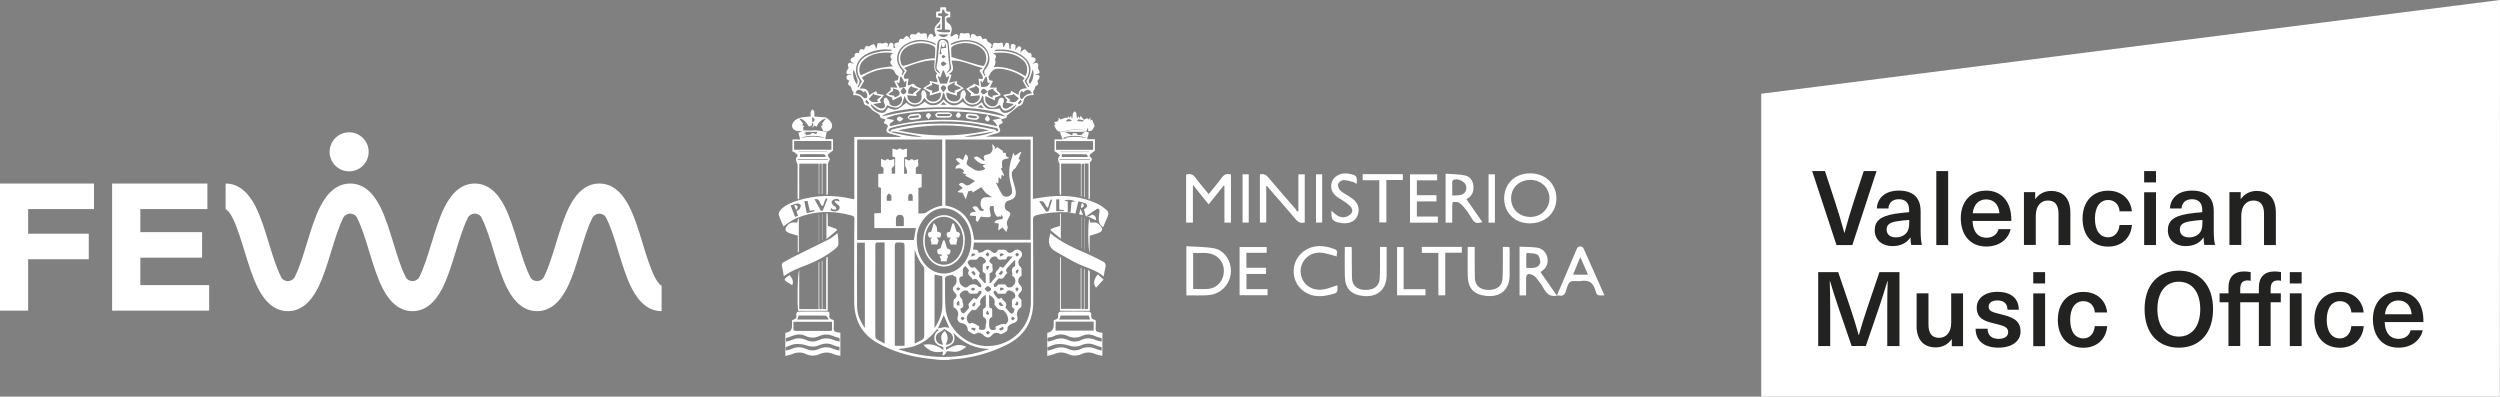 <?xml version="1.0" encoding="UTF-8"?>
<svg id="Capa_1" data-name="Capa 1" xmlns="http://www.w3.org/2000/svg" viewBox="0 0 286.99 45.53">
  <rect x="0" y="0" width="286.99" height="45.53" fill="#808080" stroke="none"/>
  <defs>
    <style>
      .cls-1 {
        fill: #fff;
      }

      .cls-2 {
        fill: #222221;
      }
    </style>
  </defs>
  <g>
    <g>
      <path class="cls-1" d="M25.9,21.08v2.95c.08,0,.39.17.81,1.01.5.98.93,2.41,1.36,3.79.46,1.5.93,3.05,1.55,4.26.89,1.74,2.04,2.63,3.43,2.63s2.54-.89,3.43-2.63c.62-1.21,1.09-2.76,1.55-4.26.42-1.38.86-2.8,1.36-3.79v-.03c.18-.32.5-.49.81-.49s.63.16.8.49v.03c.51.98.95,2.41,1.37,3.79.46,1.5.93,3.05,1.55,4.26.89,1.74,2.04,2.63,3.43,2.63s2.54-.89,3.43-2.63c.62-1.21,1.09-2.76,1.55-4.26.42-1.38.86-2.8,1.36-3.79v-.03c.18-.32.5-.49.81-.49s.63.16.8.49v.03c.51.98.95,2.41,1.37,3.79.46,1.5.93,3.05,1.55,4.26.89,1.74,2.04,2.63,3.43,2.63s2.54-.89,3.43-2.63c.62-1.21,1.09-2.76,1.55-4.26.42-1.38.86-2.8,1.36-3.79v-.02c.18-.32.5-.49.81-.49s.63.16.8.49v.02c.51.98.95,2.41,1.37,3.79.46,1.5.93,3.05,1.55,4.26.89,1.74,2.04,2.63,3.43,2.63v-2.94c-.08,0-.39-.19-.81-1.03-.5-.98-.94-2.41-1.36-3.79-.46-1.5-.93-3.05-1.55-4.26-.89-1.75-2.04-2.63-3.43-2.63s-2.54.89-3.43,2.63c-.62,1.21-1.09,2.76-1.55,4.26-.42,1.38-.86,2.8-1.36,3.79v.03c-.18.32-.5.49-.81.49s-.63-.16-.8-.49v-.03c-.51-.98-.95-2.41-1.37-3.79-.46-1.5-.93-3.05-1.55-4.26-.89-1.75-2.04-2.63-3.43-2.63s-2.54.89-3.43,2.63c-.62,1.21-1.09,2.76-1.55,4.26-.42,1.38-.86,2.8-1.36,3.79v.03c-.18.32-.5.49-.81.49s-.63-.16-.8-.49v-.03c-.51-.98-.95-2.41-1.37-3.79-.46-1.5-.93-3.05-1.55-4.26-.89-1.75-2.04-2.63-3.43-2.63s-2.54.89-3.43,2.63c-.62,1.21-1.09,2.76-1.55,4.26-.42,1.38-.86,2.8-1.36,3.79v.03c-.18.32-.5.49-.81.49s-.63-.16-.8-.49v-.03c-.51-.98-.95-2.41-1.37-3.79-.46-1.5-.93-3.05-1.55-4.26-.89-1.75-2.04-2.63-3.43-2.63"/>
      <polygon class="cls-1" points="10.79 21.07 0 21.07 0 35.66 3.23 35.66 3.23 29.76 10.19 29.76 10.19 26.83 3.23 26.83 3.23 24 10.79 24 10.79 21.07"/>
      <polygon class="cls-1" points="23.81 21.07 12.87 21.07 12.87 35.66 24.01 35.66 24.01 32.73 16.11 32.73 16.11 29.58 23.2 29.58 23.2 26.65 16.11 26.65 16.11 24 23.81 24 23.81 21.07"/>
      <path class="cls-1" d="M40.08,15.19c-1.24,0-2.24,1-2.24,2.24s1,2.24,2.24,2.24,2.24-1,2.24-2.24-1-2.24-2.24-2.24"/>
    </g>
    <g id="V8vMcL">
      <g>
        <path class="cls-1" d="M107.82,41.31c-.61-.07-1.22-.13-1.82-.21-1.84-.27-3.6-.8-5.23-1.71-1.82-1.01-2.69-2.63-2.71-4.69-.02-2.11,0-4.21,0-6.32,0-1.09,0-2.17.02-3.26,0-.22-.05-.31-.27-.37-2.22-.62-4.41-.57-6.54.37-.47.21-.88.56-1.34.86-.16-.39-.4-.85-.53-1.34-.05-.17.11-.46.26-.6.53-.53,1.22-.8,1.92-1.02,2.05-.64,4.13-.68,6.22-.19.08.02.16.03.27.04,0-1.2,0-2.38,0-3.56,0-1.18,0-2.36,0-3.59h5.31s0-.04,0-.06c-.43-.12-.86-.23-1.29-.35-.29-.08-.43-.31-.28-.54.23-.37.05-.47-.24-.58-.04-.02-.08-.05-.14-.08.07-.11.14-.22.23-.37-.11-.04-.19-.1-.28-.11-.22-.02-.34-.12-.37-.35-.01-.07-.11-.15-.18-.2-.22-.15-.47-.27-.68-.44-.24-.2-.39-.5-.75-.55-.1-.01-.22-.17-.24-.28-.13-.67-.53-.94-1.22-.88.01-.17.03-.3.04-.44-.03.01-.07.02-.1.03-.07-.17-.13-.34-.2-.51-.02-.05-.03-.12-.07-.13-.36-.16-.28-.38-.1-.63-.22-.05-.41-.16-.33-.43.08-.26.28-.28.56-.23-.04-.04-.1-.11-.13-.1-.23.06-.45.03-.45-.23,0-.15.16-.3.26-.47-.02-.09-.13-.29-.08-.41.16-.36.43-.08.68-.05-.15-.19-.52-.25-.34-.57.06-.12.25-.17.41-.26,0-.37.09-.46.52-.42.04-.43.18-.52.59-.36.12-.45.23-.51.52-.38.24-.12.42-.27.59-.26.09,0,.17.28.28.49-.02,0,.07-.01.05,0,.04-.24.02-.48.12-.59.08-.08.33,0,.56.02.1-.02.3-.13.44-.09.23.07.19.28.12.48,0,.01.08.06.06.05.07-.18.11-.37.22-.51.04-.05.32,0,.36.07.07.14.04.32.06.5h.2c-.21-.44-.12-.59.37-.63.1-.43.21-.49.51-.37.17-.15.31-.38.43-.37.15.01.27.23.43.38-.01.03.05-.05.03-.07-.14-.18-.15-.38.04-.49.13-.07.32,0,.55.01.23-.3.35-.31.56-.08.26-.02.5-.11.61-.03.11.08.09.34.12.52-.03.01-.07.03-.1.04.07.01.15.03.22.04-.03-.02-.05-.05-.08-.07.09-.16.14-.4.28-.46.27-.12.38.11.44.35.1-.07.18-.12.27-.18-.32-.75-.24-1.02.35-1.54.1-.09.11-.3.17-.49-.22-.03-.36-.05-.52-.08v-.63c.14-.01.27-.03.45-.05,0-.15.02-.31.03-.47.21,0,.43,0,.64,0,.02.15.04.3.07.47.14.02.27.03.43.05v.63c-.14.02-.27.04-.42.06-.07.26-.06.44.21.62.44.3.49.79.2,1.41.08.06.16.12.17.13.2-.12.37-.31.52-.29.27.03.29.27.18.52.09,0,.17-.01.16-.01.05-.23.04-.46.14-.6.05-.07.31.01.49.03.16-.01.39-.1.51-.02.1.06.08.32.12.53-.01,0,.09-.04.09-.05-.06-.25.05-.43.28-.41.15.01.28.19.42.3.08-.02.26-.11.39-.07.11.04.17.24.26.37.36-.14.47-.07.56.26.21.14.4.21.47.34.05.1-.07.28-.11.41.05,0,.16-.02.18-.02.06-.21.05-.44.17-.54.08-.08.32,0,.53.02.12-.02.31-.1.46-.05.07.02.06.29.1.44.01.05.06.08.06.08.09-.19.14-.38.25-.51.04-.05.31,0,.33.06.06.16.05.35.06.57,0,0,.08.02.17.05-.03-.4,0-.77.51-.45.08.05.01.35.01.53-.03,0-.07.02-.1.03.06.02.13.03.09.03.15-.18.24-.35.38-.44.05-.04.3.08.3.14.02.17-.05.34-.09.56-.02,0,.04.02.1.05-.01-.03-.03-.07-.04-.1.15-.11.29-.28.44-.3.1,0,.23.21.42.4.33,0,.41.09.36.52.23,0,.51.01.46.33-.03.16-.23.3-.34.46.22-.09.46-.32.64-.01.07.12-.02.32-.03.46.07.16.22.35.2.51-.01.09-.31.16-.5.24-.01-.01.04.06.06.05.25-.1.43,0,.44.23,0,.14-.16.3-.27.48.13.17.19.39-.16.54-.04.02-.05.08-.07.13-.06.17-.11.34-.25.49.02.13.04.25.07.42-.14,0-.25,0-.36.02-.44.04-.73.27-.82.7-.06.29-.21.46-.49.54-.11.03-.21.13-.31.2-.34.28-.68.56-1.1.9.08.35-.36.31-.67.44.08.14.14.25.22.38-.07.04-.13.09-.2.12-.26.1-.36.22-.19.5.16.26.06.48-.25.57-.44.13-.88.24-1.32.41h5.4v7.14c.68-.1,1.31-.22,1.95-.28,1.89-.18,3.73.03,5.46.84.37.17.7.43,1.02.69.25.2.29.47.15.77-.18.41-.35.83-.52,1.24-.03-.02-.04-.04-.06-.05-.58-.42-.44-1.02-.38-1.59.01-.12.06-.25.02-.35-.02-.07-.19-.18-.22-.16-.4.25-.79.52-1.17.79-.02.01,0,.07,0,.1v.02c-.07-.02-.18-.03-.19-.06-.08-.25-.13-.5-.2-.78.04-.02.13-.04.18-.09.08-.09.2-.21.19-.3,0-.1-.12-.25-.21-.29-.25-.1-.51-.15-.8-.22-.12.48-.22.92-.34,1.41-.31-.06-.6-.12-.89-.17.11,0,.22,0,.33,0,.04-.43.08-.81.12-1.2.15,0,.27.01.41.02-.16-.24-.98-.32-1.23-.13.15.03.28.06.38.08v1.24c-1.21-.05-2.4.05-3.58.34-.32.08-.41.22-.41.55.02,3.13.04,6.26.03,9.39,0,2.31-1.05,3.99-3.15,4.99-.46.22-.92.42-1.4.6-1.57.59-3.19.95-4.86,1.03-.12,0-.23.04-.35.06h-1.06ZM108.07,4.96c-.07.42-.15.84-.22,1.26.04.01.07.02.11.03.07-.06.13-.11.2-.17l-.12-.02c0-.16-.06-.41.01-.46.14-.1.36-.08.58-.11-.02-.13-.05-.32-.09-.52-.15-.18-.31-.21-.47-.02ZM102.23,15.16c.41.1.82.2,1.23.28.83.17,1.67.33,2.42.24-.97-.18-2.04-.38-3.12-.56-.17-.03-.36.02-.54.04,0-.17.07-.27.26-.32,1.5-.38,3.03-.61,4.57-.63,1.23-.02,2.46-.03,3.68.08,1.15.11,2.3.37,3.44.58.1.02.17.14.3.25.04-.06.16-.16.14-.22-.03-.09-.15-.18-.25-.2-.94-.2-1.88-.43-2.84-.56-1.59-.22-3.2-.25-4.81-.15-1.51.09-3,.28-4.46.71-.11.03-.19.14-.29.21.08.09.17.17.25.26ZM108.53,16.01v7.58c2.22.41,3.05,1.93,3.29,3.94h6.49v-11.51h-9.78ZM100.37,24.49c.26-.01.51-.03.76-.04v-2.89c-.12-.03-.23-.06-.31-.09v-1.5c.21-.01.39-.02.61-.04-.1-.3.2-.67-.27-.82-.02,0-.02-.06-.02-.1,0-.23,0-.46,0-.77.21.08.34.13.49.19.14-.2.37-.2.52-.03.16-.05.3-.09.51-.15-.02.34.06.77-.06.84-.44.25-.14.56-.24.86.18-.01.29-.02.4-.03v-1.86c-.12-.03-.21-.05-.31-.07v-.94c.19.06.35.1.54.16.19-.22.42-.2.62-.01.17-.05.32-.09.5-.15v.95c-.12.03-.23.06-.32.08v1.88c.13,0,.23-.01.32-.02q.07-.44-.19-.83s-.02-.07-.02-.1c0-.23,0-.46,0-.78.21.09.34.15.48.21.15-.21.38-.21.53-.02.16-.05.31-.1.45-.14.02.03.04.05.06.08-.15.27.23.67-.26.86-.02,0-.03.09-.03.13,0,.2,0,.39,0,.6.26.01.46.03.67.04v1.51c-.14.03-.27.05-.37.07v2.94c.32-.03.68.04.88-.11.57-.4,1.16-.69,1.85-.78v-7.6h-9.76v11.53c1.11,0,2.18,0,3.26,0s2.17,0,3.25,0c.08-.49.16-.93.23-1.37h-4.77v-1.68ZM109.46,35.29c0-.25-.01-.49,0-.73,0-.09.05-.21.12-.25.28-.2.31-.45.04-.69-.28-.26-.33-.6-.05-.83.2-.17.23-.35.24-.58,0-.25,0-.47-.32-.52-.04,0-.06-.11-.08-.15-.25.05-.47.07-.68.14-.1.03-.24.16-.24.25,0,1.13-.03,2.27.05,3.4.18,2.46,2.46,4.47,4.93,4.4,2.76-.08,4.86-2.24,4.87-5.01,0-2.15,0-4.31,0-6.46v-.42h-6.53c-.04.27-.07.54-.11.82.3,0,.61-.05.63.35q.38.02.67-.22c.22-.19.55-.17.77.03.35.33.59.29.81-.15.24,0,.49,0,.73,0,.08,0,.19.05.23.11.2.3.5.34.78.07.26-.25.63-.26.85-.02.24.26.21.58-.08.84-.28.26-.23.78.08.99.05.04.09.13.1.2.01.27,0,.54,0,.8-.4.16-.5.74-.21,1.02.33.31.34.64.04.91-.28.26-.27.48.05.7.06.04.1.13.11.2.01.21.01.43,0,.64,0,.07-.07.17-.14.21-.27.16-.47.64-.36.94.16.45-.05.72-.5.84-.24.06-.6.33-.59.5.02.53-.39.55-.68.71-.07.04-.2.01-.28-.04-.25-.15-.63-.09-.82.16-.31.4-.66.37-1,.01-.16-.17-.59-.34-.69-.25-.44.36-.69-.04-1-.18-.05-.02-.1-.12-.11-.19-.02-.39-.29-.69-.67-.74-.38-.05-.6-.39-.47-.74.15-.44-.04-.89-.48-1.08ZM105.24,27.34c0,1.24.25,2.09.81,2.83,1.08,1.46,2.97,1.64,4.26.42,1.5-1.42,1.59-4.15.19-5.66-1.13-1.23-2.73-1.37-3.95-.32-.92.8-1.3,1.85-1.31,2.74ZM103.84,39.69v-.46c0-3.57,0-7.14,0-10.71,0-.69,0-.67-.69-.69-.34-.01-.43.09-.43.43.01,3.68,0,7.35,0,11.03v.41h1.12ZM101.56,27.83c-.24,0-.46.02-.68,0-.31-.03-.41.07-.4.39.02,1.25,0,2.51,0,3.76,0,2.18,0,4.35,0,6.53,0,.14.04.34.13.4.28.2.6.34.94.53v-11.6ZM100.67,10.74c.28.06.51.11.81.17-.2.24-.34.41-.48.59.04.08.09.17.16.29-.3.05-.57.1-.93.16.28.19.47.37.69.45.16.06.41.07.54-.02.19-.13.17-.34.03-.56-.08-.13-.04-.35,0-.52,0-.04.23-.11.27-.08.13.12.23.27.31.43.05.09.02.24.09.32.23.28.74.3,1.06.05.33-.25.42-.67.23-.98-.32.16-.65.31-.99.48-.02-.15-.03-.26-.04-.31-.26-.11-.47-.21-.75-.33.24-.22.41-.39.59-.55-.01-.08-.02-.18-.04-.3.28.01.52.03.8.04-.13-.27-.25-.51-.38-.78.16-.03.3-.06.41-.08.03-.1.06-.18.08-.26.02-.08.05-.17.05-.18-.16-.13-.33-.2-.38-.33-.15-.38-.33-.56-.73-.55-.29,0-.59.01-.88.07-.82.15-1.57.46-2.27.96.11.13.19.24.29.35-.16.28-.31.55-.51.91.63-.09,1.02.1,1.06.74.3-.17.55-.32.82-.47.04.11.08.21.11.3ZM107.29,6.92c-.64-.08-2.36.35-3.51.89.12.1.24.2.31.26-.04.37-.56.59-.21,1,.14-.02.26-.04.41-.06-.03.3-.06.55-.09.83.27-.1.51-.19.65-.24.16.14.26.25.37.33.15.09.31.14.54.24-.23.21-.41.37-.6.55.01.07.03.16.06.31-.38-.04-.72-.07-1.06-.1-.03.51.37.93.88.92.56-.01.87-.43.73-.94-.04-.15.03-.33.09-.48.02-.05.25-.08.28-.04.1.13.17.29.22.45.03.12-.04.27,0,.38.12.35.7.55,1.1.39.44-.18.66-.65.51-1-.41.12-.82.24-1.26.36.03-.18.05-.28.06-.35-.25-.16-.49-.31-.79-.5.31-.2.54-.34.79-.51-.01-.08-.03-.17-.05-.31.32.06.61.11.87.16.14-.36-.4-.65-.01-1q-.42-.46-.31-1.11c.02-.14.03-.28.04-.41ZM108.64,10.59c-.07.59.28,1.04.82,1.06.57.02.82-.25.81-.81,0-.14.1-.31.2-.43.04-.05.25-.05.28,0,.08.13.12.29.14.45.01.07-.06.15-.08.23-.02.06-.03.14-.02.19.1.36.61.64.99.56.48-.11.77-.49.69-.9-.35.03-.7.06-1.07.1.03-.15.06-.25.07-.3-.2-.19-.37-.35-.56-.53.31-.19.58-.36.85-.53-.01-.03-.03-.07-.04-.1.23.09.46.18.71.28-.03-.28-.06-.55-.1-.84.16.02.29.04.45.07.18-.43-.26-.65-.33-1.05.09-.05.21-.12.39-.22-1.28-.3-2.35-.93-3.6-.87.05.56.49,1.17-.34,1.54.17.05.25.07.33.1-.1.31-.18.59-.28.9.33-.07.61-.12.92-.18,0,.15-.02.25-.02.31.25.16.49.32.79.51-.31.19-.54.34-.78.49v.36c-.42-.13-.81-.24-1.22-.36ZM117.61,8.97c-.72-.64-2.38-1.2-3.27-1.07-.2.03-.4.21-.54.36-.13.13-.19.34-.28.51-.03-.01-.06-.02-.08-.03.05.16.1.31.14.46.14.03.27.06.41.1-.13.27-.25.51-.37.76h.81c-.2.48.44.47.44.87-.2.09-.42.18-.64.28,0,.08-.01.17-.02.32-.36-.17-.69-.33-1.07-.51-.02.14-.05.27-.04.41.03.42.41.77.83.78.38.01.57-.18.67-.62.05-.22.17-.42.43-.36.3.07.21.32.18.52,0,.05-.08.1-.08.15-.01.15-.06.34.01.43.08.1.31.18.42.14.28-.11.53-.3.79-.46-.01-.03-.03-.05-.04-.08-.27-.05-.54-.1-.82-.15.08-.14.12-.23.15-.28-.16-.2-.29-.37-.47-.6.32-.07.56-.11.81-.17.03-.09.06-.19.1-.3.29.16.55.31.85.48,0-.66.42-.78.96-.77-.19-.33-.34-.61-.5-.88.09-.1.17-.2.25-.3ZM105,39.44c.3-.15.54-.28.78-.39.25-.11.32-.29.32-.56-.01-2.49,0-4.99,0-7.48,0-.13.01-.29-.06-.38-.49-.58-.81-1.25-1.04-1.97v10.77ZM108.27,40.18c.12-.31-.05-.36-.25-.43-.52-.16-.76-.48-.77-.93,0-.4.16-.7.51-.9-.17-.17-.17-.17-.32.01-.74.97-1.7,1.63-2.89,1.92-.46.11-.93.15-1.48.23,3.55,1.19,7.03,1.21,10.51-.02-1.61-.04-2.98-.61-4.13-1.85.31.92.05,1.36-.88,1.65.02.1.03.2.05.3.97-.61,1.58-.71,2.31-.35-.46.38-.95.65-1.57.56-.15-.02-.31-.03-.46-.05-.17-.01-.28.01-.33.22-.03.12-.21.19-.32.29-.02-.03-.05-.05-.07-.08.02-.05.04-.11.05-.16.01-.06.01-.13.02-.24-.94.23-1.66-.08-2.25-.77.86-.17,1.61.05,2.28.6ZM103.1,14.96c3.48.78,6.95.78,10.42,0-3.48-.75-6.95-.75-10.42,0ZM113.94,13.77c.33-.06.62-.11,1-.18-2.6-1.12-11.59-1.1-13.2.02.32.06.6.11.88.16-.09.3-.6.29-.46.72,4.12-1,8.21-.99,12.3,0q0-.22-.52-.71ZM99.28,37.64v-9.78h-.87c-.01.06-.03.11-.03.15,0,2.4-.02,4.8.01,7.2.01.87.34,1.66.89,2.44ZM109.23,6.55c1.07.31,2.09.61,3.1.91.11.03.24.04.34.08.24.1.34-.02.42-.23.28-.67.1-1.37-.5-1.83-.83-.64-2.33-.73-3.22-.18-.08.05-.18.17-.18.26,0,.36.03.73.04.98ZM107.32,6.69c.02-.41.05-.76.04-1.11,0-.09-.09-.21-.17-.27-.9-.56-2.46-.45-3.28.22-.5.41-.66.94-.52,1.55.12.5.18.55.68.39,1.06-.33,2.08-.78,3.25-.78ZM114.09,7.69c1.36-.08,2.54.37,3.63,1.06.33-.65.25-1.36-.26-1.82-.98-.88-2.16-.99-3.46-.83.4.27.41.32.21.75q.19.28-.12.84ZM98.8,8.65c.61-.26,1.18-.57,1.79-.74.6-.17,1.23-.21,1.93-.31-.35-.26-.43-.5-.13-.77-.28-.3-.19-.53.13-.75-.36-.04-.7-.06-1.04-.04-.81.05-1.59.24-2.24.77-.59.49-.76,1.25-.43,1.84ZM100,11.98s-.04.05-.06.07c.27.49.68.83,1.25.9.41.06.58-.28.75-.61.38.21.78.34,1.16.15.34-.17.62-.45.94-.7.7.63,1.23.62,2.13-.12.3.31.68.44,1.11.4.46-.04.77-.32,1.03-.66.78.83,1.38.89,2.19.26.84.75,1.34.76,2.21.05.17.38.42.72.85.78.38.05.77-.02,1.2-.03.11.23.29.54.71.49.5-.05,1.08-.52,1.2-1-.24.19-.44.36-.66.51-.62.41-.95.29-1.19-.39,0-.02-.03-.03-.05-.05-.51.36-.89.44-1.27.25-.45-.23-.63-.61-.59-1.11,0-.05-.07-.11-.15-.22-.15.6-.42,1-1.02,1.06-.6.05-.97-.25-1.2-.8-.31.48-.7.74-1.24.62-.52-.12-.8-.47-.86-1,0-.06-.08-.12-.12-.18-.04.07-.11.14-.12.21-.05.51-.33.82-.81.96-.41.12-.85-.04-1.13-.4-.05-.06-.1-.13-.16-.2-.29.57-.56.78-1.04.79-.68.02-1-.41-1.21-1.01-.12.3-.16.62-.29.89-.15.32-.47.5-.81.46-.31-.03-.61-.17-.92-.27-.29.71-.63.8-1.32.3-.18-.13-.34-.28-.51-.41ZM107.28,31.52v6.15c.57-.84.88-1.68.9-2.6.02-1.01,0-2.03,0-3.05,0-.11-.01-.22-.02-.32-.32-.07-.6-.12-.89-.18ZM112.37,37.79c.4.17.79.08.77-.21-.03-.4.33-.93-.27-1.21-.02,0-.03-.04-.03-.06,0-.26-.03-.52,0-.78.01-.08.17-.15.26-.22.03-.03.07-.08.07-.12,0-.44,0-.88,0-1.36-.58.33-.78.73-.6,1.1-.05.06-.09.13-.15.18-.23.2-.31.67-.79.44-.02-.01-.09.06-.13.1-.13.14-.26.28-.37.43-.25.33-.16.87.14,1.07.16-.03.31-.12.41-.08.26.11.49.26.75.41-.02.1-.04.2-.06.3ZM115.45,37.21c.09-.11.24-.21.27-.34.1-.38-.22-1.07-.57-1.27-.05-.03-.13,0-.2-.02-.13-.03-.28-.05-.38-.13-.17-.15-.29-.34-.43-.51.17-.38-.03-.79-.59-1.09,0,.38,0,.73,0,1.08,0,.2-.05.41.25.45.04,0,.09.13.1.2.01.27,0,.54,0,.8q-.35.13-.35.45c0,.17,0,.33,0,.5,0,.51.31.7.77.47-.02-.1-.03-.2-.05-.3q.86-.45,1.15-.27ZM115.37,13.37c-1.16-1.4-12.73-1.41-14.14,0,4.71-1.15,9.42-1.16,14.14,0ZM115.67,31.33c-.37.17-.36.85-.98.62-.02,0-.06.03-.08.05-.18.21-.38.42-.54.65-.04.06.05.21.08.32.09-.04.2-.06.28-.11.07-.05.1-.2.16-.2.27-.02.54-.03.81,0,.07,0,.12.18.19.25.04.04.12.07.18.08.25.04.43-.05.6-.25.31-.34.24-.9-.19-1.08.14-.35-.28-.87.34-1.09.02,0,.02-.06.02-.1,0-.22,0-.44,0-.65-.33.27-.58.58-.84.87-.19.2-.32.38-.04.65ZM114.76,30.6c.17.06.28.1.4.14.35-.41.69-.83,1.09-1.3-.32.05-.63-.17-.72.27,0,.04-.1.09-.13.08-.32-.08-.77.25-.97-.28-.01-.03-.09-.05-.15-.06-.26-.06-.43.07-.59.26-.17.2-.15.39.08.52.07.04.17.13.16.18-.09.32.27.78-.29.95-.02,0-.04.04-.04.06,0,.35,0,.7,0,1.06.04,0,.08.02.11.03.23-.27.46-.55.67-.8-.34-.58.31-.69.39-1.08ZM110.23,35.43c.04.14.06.3.14.41.05.08.26.16.29.13.21-.18.41-.39.57-.62.05-.06-.04-.22-.05-.33,0-.06.01-.14.05-.19.17-.21.35-.41.53-.62.12.04.23.08.35.13.19-.22.38-.43.54-.66.05-.07,0-.2,0-.3-.11.02-.31.03-.32.08-.05.26-.23.28-.42.25-.28-.04-.65.17-.79-.3-.02-.06-.4-.1-.52-.02-.19.13-.49.27-.41.59.04.15.17.27.31.47-.14.24.43.74-.26.99ZM114.97,34.18c.13.39.79.51.46,1.09-.01.02.04.08.07.12.14.16.27.33.41.48.2.21.4.17.49-.11.03-.11.05-.22.06-.27-.13-.14-.33-.27-.31-.33.11-.32-.2-.79.34-.95.04-.01.05-.14.05-.22.04-.33-.23-.5-.45-.59-.17-.07-.51-.16-.58.23,0,.04-.13.09-.2.09-.26.01-.52,0-.78,0-.03-.06-.04-.13-.08-.17-.06-.07-.13-.15-.21-.18-.05-.01-.17.06-.18.11-.01.09.02.19.06.27.07.12.18.22.26.33.14.21.31.32.57.09ZM110.48,31.71c-.54.07-.34.51-.29.77.04.2.31.38.53.5.1.06.35,0,.43-.1.26-.32.93-.34,1.15,0,.05.07.21.07.32.1,0-.1.06-.22.02-.29-.1-.16-.25-.28-.35-.44-.16-.23-.34-.33-.62-.13-.11-.4-.77-.51-.44-1.07.01-.02-.03-.09-.06-.12-.11-.13-.23-.26-.35-.39-.48.29-.2.76-.32,1.18ZM113.03,32.51l.12-.03c0-.33.02-.67-.01-1,0-.09-.2-.15-.28-.24-.04-.04-.05-.13-.05-.19,0-.19-.01-.38,0-.57,0-.08.05-.21.11-.22.22-.06.32-.22.22-.39-.1-.17-.29-.32-.47-.4-.09-.04-.35.03-.37.11-.09.24-.25.24-.44.23-.15,0-.31-.01-.46,0-.2.02-.4.33-.28.45.19.19.25.62.69.42.03-.02.1,0,.13.03.18.2.37.4.53.62.04.06-.07.2-.09.31-.01.05,0,.12.04.16.2.24.41.48.62.71ZM108.39,37.77c-.14.1-.28.24-.45.32-.42.22-.57.49-.48.89.08.35.39.57.81.59-.34-.76-.29-1.22.19-1.57.43.5.41,1.02.09,1.57.39.01.73-.21.82-.53.1-.35-.05-.7-.38-.91-.19-.12-.38-.24-.6-.37ZM107.84,8.42l.07-.04c-.06-.09-.11-.2-.2-.27-.23-.17-.23-.36-.17-.61.08-.31.11-.63.14-.94.05-.54.08-1.08.14-1.62.03-.27.26-.41.48-.36.17.04.35.22.43.38.09.17.06.39.08.59.05.58.05,1.16.15,1.73.06.37.14.7-.22.96-.03.02-.03.07-.06.15.54-.34.58-.42.46-.94-.02-.09-.04-.18-.05-.28-.06-.7-.09-1.41-.18-2.11-.06-.5-.26-.63-.77-.6-.32.02-.51.24-.55.66-.07.76-.09,1.53-.21,2.29-.06.38-.03.65.29.88.06.04.1.09.16.14ZM108.47,1.93c.19-.1.33-.17.47-.24-.15-.08-.29-.15-.46-.24q-.05-.38-.3-.36c-.02.14-.04.29-.06.43-.16.01-.29.02-.43.03-.1.46.34.17.44.35v1.48c-.22.02-.42.04-.63.05q.07.32,1.27.28c.17,0,.35,0,.29-.28-.19-.01-.38-.03-.59-.05v-1.46ZM107.37,5.16s.04-.06.06-.08c-.07-.06-.13-.13-.21-.17-1.13-.47-2.26-.47-3.31.2-1.06.68-1.23,1.93-.41,2.89.13.15.16.27.05.43-.03.05-.02.12-.03.18.02.01.05.02.07.03.1-.16.2-.32.29-.48-.16-.18-.31-.31-.42-.48-.67-1-.22-2.22,1.02-2.7.99-.38,1.96-.3,2.9.18ZM112.98,8.69c.05-.02.1-.04.15-.06-.25-.31-.16-.52.06-.77.53-.62.51-1.57.03-2.23-.88-1.19-2.89-1.28-4.01-.64-.04.02-.04.09-.09.2.16-.07.27-.11.37-.15,1.16-.45,2.27-.41,3.28.35.54.41.78,1,.59,1.66-.11.4-.37.76-.56,1.14-.02.11.05.24.13.37.02.04.03.09.05.13ZM117.81,9.32s.06-.1.1-.14c.64-.96.48-1.98-.42-2.69-.93-.73-2.01-.86-3.15-.79-.04,0-.08.07-.2.18.2-.01.3-.03.4-.03,1.06-.02,2.08.13,2.93.82.71.58.86,1.54.39,2.29-.1.16-.35.28-.14.54.12.16.21.34.32.51.03-.02.07-.04.1-.06-.1-.21-.21-.42-.32-.64ZM102.37,5.82c-.03-.07-.04-.1-.06-.11-.02-.01-.04-.02-.07-.02-1.03-.08-2.03.06-2.93.61-1.21.74-1.29,2.06-.66,2.9.05.07.02.23-.01.34-.05.15-.14.28-.21.42.04.02.07.04.11.06.14-.24.28-.47.41-.7-.95-1.14-.52-2.46.69-2.99.46-.2.96-.32,1.45-.42.4-.08.83-.05,1.27-.07ZM102.84,25.96h.91c0-.31.02-.6,0-.89-.02-.27-.21-.43-.48-.41-.25.01-.41.17-.42.44,0,.28,0,.56,0,.86ZM108.97,8.78s-.04-.04-.06-.05c-.09.07-.19.14-.24.18-.11-.27-.21-.54-.32-.81-.04,0-.09,0-.13.01-.09.27-.18.53-.27.8-.09-.06-.17-.12-.25-.18-.02.01-.04.02-.06.04.1.29.2.58.29.83h.77c.09-.25.18-.53.28-.82ZM110.28,10.16s0-.07,0-.11c-.23-.1-.46-.2-.7-.3,0-.06.01-.13.03-.32-.31.17-.6.26-.78.45-.08.08-.04.44.07.53.16.15.43.19.7.28,0-.15-.01-.23-.02-.27.25-.1.47-.18.69-.27ZM107.02,9.75c-.24.11-.47.21-.7.31,0,.04,0,.08.01.11.23.08.45.17.69.25,0,.06-.02.13-.04.28.31-.11.56-.19.8-.27v-.66c-.24-.08-.5-.17-.82-.28.03.14.05.2.06.26ZM107.68,37.69c.28-.05.52-.09.77-.14.14.02.31.05.52.08-.24-.55-.43-1-.63-1.46-.21.49-.43.97-.67,1.52ZM90.76,23.59c.18.47.34.88.51,1.31.13-.05.22-.09.34-.13-.06-.19-.12-.36-.18-.54.12-.07.27-.11.34-.21.09-.14.18-.34.15-.48-.03-.1-.28-.2-.41-.18-.24.03-.47.14-.74.23ZM100.36,10.86s-.03-.09-.05-.13c-.19.21-.4.4-.56.63-.02.02.2.29.34.33.21.06.45.02.72.02-.08-.15-.11-.22-.13-.25.17-.14.32-.26.5-.42-.33-.07-.58-.12-.83-.17ZM116.29,10.75s-.01.08-.02.12c-.26.05-.51.1-.86.17.24.18.4.3.56.41-.03.06-.07.13-.1.2.6.16.74.12,1.09-.36-.22-.18-.43-.35-.65-.53ZM93.51,22.88c.23.42.44.83.67,1.22.09.16.23.17.31-.02.17-.42.34-.84.5-1.26-.04-.02-.07-.04-.11-.06-.31.21-.22.68-.47.91-.36-.18-.18-.95-.91-.79ZM112.64,9.96q.79.14,1-.51c-.1.04-.18.07-.24.09-.05-.26-.09-.49-.14-.72-.04,0-.08,0-.12-.01-.12.22-.24.43-.39.71-.04-.1-.07-.18-.1-.27-.03.02-.07.05-.1.07.03.22.05.44.08.65ZM120.29,23.86c-.37-.16-.27-.93-.99-.74.28.41.52.79.79,1.16.03.04.27,0,.29-.06.15-.43.27-.86.4-1.29-.04-.01-.07-.03-.11-.04-.28.26-.21.68-.39.98ZM103.28,10.09c.25-.05.47-.08.7-.13.03-.22.06-.45.09-.67-.02,0-.05-.01-.07-.02-.06.07-.12.14-.17.18-.13-.23-.25-.44-.37-.66-.04,0-.08.02-.12.02-.04.25-.07.5-.11.75-.09-.04-.17-.08-.33-.16.16.29.27.49.37.68ZM95.43,23.9c-.11.14-.15.24.09.32.34.11.73.02.84-.24.14-.35-.17-.45-.37-.62-.09-.07-.14-.21-.2-.31.13,0,.26,0,.39,0,.04,0,.08.06.12.09.03-.02.05-.04.08-.06-.04-.07-.06-.17-.11-.19-.13-.04-.29-.09-.41-.05-.16.06-.35.18-.4.31-.04.11.11.3.2.43.05.07.18.08.23.15.07.08.09.19.14.28-.12.02-.24.08-.35.06-.09-.01-.16-.12-.25-.18ZM118.47,10.72c-.28-.52-.55-.53-1.02-.11-.03-.06-.07-.13-.12-.21-.26.23-.3.49-.22.78.05.19.21.27.33.09.24-.37.59-.52,1.04-.55ZM99.19,10.61c-.5-.43-.85-.4-.99.09.55.14.54.14.98.55.06.05.28.03.32-.03.14-.21,0-.63-.23-.8-.03.06-.05.13-.08.19ZM114.03,10.32c.01-.05.03-.1.04-.15-.21.07-.47.1-.61.24-.09.09-.08.39,0,.53.08.13.3.18.49.28v-.23c.22-.04.43-.08.71-.13-.26-.22-.45-.38-.64-.53ZM104.7,9.97s0-.07,0-.1q-.5.17-.44.87c.19.03.4.06.6.08l-.05-.1c.2-.16.39-.31.63-.5-.29-.09-.52-.17-.75-.24ZM102.65,10.99c0,.06.02.12.03.2.59-.21.72-.37.49-.76-.09-.16-.41-.18-.67-.28.02.17.03.25.04.28-.2.13-.37.24-.54.35,0,.03.01.06.02.09.2.04.4.08.63.12ZM112,9.8c-.02.05-.03.1-.05.15-.24.08-.48.17-.76.26.24.19.44.36.71.57.45,0,.5,0,.51-.51,0-.16-.27-.32-.41-.48ZM92.6,24.47c.32-.08.61-.15.9-.22-.01-.05-.02-.09-.03-.14-.16.03-.33.06-.51.09-.09-.38-.17-.75-.26-1.14-.12.01-.22.03-.37.04.09.46.18.89.28,1.37ZM121.6,22.87c-.15,0-.24.01-.35.02v1.35h.87s0-.07.01-.11c-.17-.02-.34-.05-.53-.07v-1.19ZM114.23,15.08c-1.21.2-2.42.4-3.54.59.71.12,2.39-.11,3.54-.59ZM101.79,23.05h.53c0-.21.03-.41-.01-.58-.03-.1-.17-.18-.26-.26-.09.09-.22.18-.24.29-.04.17-.01.35-.01.56ZM104.27,23.05h.5c0-.22.03-.42-.01-.61-.02-.09-.16-.21-.25-.21-.08,0-.21.13-.23.22-.04.19-.01.39-.01.6ZM98.38,9.72c.03-.21.1-.36.06-.49-.13-.44-.3-.87-.43-1.23-.19.32-.08,1.13.38,1.72ZM118.24,9.64c.39-.48.51-1.29.31-1.66-.11.34-.21.76-.39,1.14-.11.23-.07.36.08.51ZM113.77,33.27c0-.05,0-.11.01-.16-.13-.1-.27-.27-.4-.26-.12,0-.23.2-.35.31.12.12.22.3.36.34.1.03.25-.14.38-.22ZM113.39,10.52c-.23-.17-.36-.34-.48-.33-.12.01-.31.2-.31.32,0,.11.18.31.3.32.11.02.25-.15.49-.31ZM103.74,10.02c-.17.22-.35.35-.34.47,0,.13.19.33.31.34.11,0,.32-.18.34-.31.02-.12-.15-.27-.3-.5ZM108.3,10.59c.16-.23.33-.37.32-.49-.01-.12-.21-.31-.32-.31-.11,0-.3.19-.31.31-.01.12.16.25.32.48ZM108.86,3.95h-1.16c.4.42.83.41,1.16,0ZM108.69,7.33c-.19-.14-.31-.29-.41-.28-.1.01-.24.17-.27.28-.01.07.15.25.25.25.11,0,.22-.12.42-.25ZM116.96,31.04c-.06-.04-.12-.09-.18-.13-.06.08-.17.17-.18.26,0,.09.09.19.14.28.07-.14.15-.27.22-.41ZM116.5,35c.33.13.41,0,.39-.19,0-.09-.09-.17-.14-.25-.08.14-.15.27-.24.44ZM99.47,11.44c-.08.13-.16.23-.15.24.11.11.23.2.35.29,0,0,.12-.12.11-.13-.08-.12-.18-.24-.32-.4ZM110.15,35.03c-.01-.16-.03-.3-.04-.44-.04-.02-.08-.03-.12-.05-.05.09-.14.18-.16.28-.03.19.05.32.32.22ZM114.66,37.76c.11.09.19.2.24.19.12-.03.23-.1.32-.19.03-.03-.05-.16-.09-.26-.17.09-.28.16-.47.26ZM117.15,11.45c-.13.16-.23.26-.3.38-.01.02.09.1.13.15.11-.1.22-.19.32-.3.01-.02-.07-.12-.15-.24ZM114.83,34.67c-.34.17-.12.32,0,.43.05.05.19,0,.37,0-.17-.21-.26-.31-.37-.44ZM113.38,28.95c-.1.12-.23.2-.22.26.02.09.13.16.2.24.07-.07.19-.13.2-.21.01-.07-.09-.16-.18-.29ZM111.46,37.77c.16.08.29.15.43.22.05-.11.09-.18.13-.25q-.4-.25-.55.02ZM114.63,31.43c.11.05.23.15.27.12.1-.07.18-.18.23-.3.02-.04-.09-.13-.15-.21-.13.14-.23.25-.35.39ZM111.51,31.27c.12.14.22.25.33.37.33-.3-.03-.38-.1-.57-.09.08-.15.13-.23.2ZM117.01,29.25c-.11-.1-.18-.2-.26-.21-.07,0-.2.12-.2.17.02.09.1.2.18.23.05.02.15-.1.27-.19ZM113.66,38.2c-.12-.1-.21-.23-.26-.21-.09.03-.16.13-.23.21.07.07.13.18.21.19.06.01.15-.09.27-.18ZM114.82,29.45c.17-.08.31-.14.45-.21-.07-.05-.14-.13-.22-.14-.17-.03-.35-.03-.24.35ZM113.57,30.56c-.38-.11-.37.07-.35.24.01.08.09.14.15.22.06-.14.13-.29.2-.46ZM110.75,36.54c-.12-.09-.21-.19-.27-.18-.08.01-.14.12-.21.19.07.07.14.18.23.21.04.01.13-.11.25-.21ZM110.26,33.17c-.13-.1-.22-.21-.27-.2-.09.03-.15.14-.22.21.07.06.14.16.22.17.07,0,.14-.09.27-.19ZM113.56,36.08c-.06-.16-.12-.3-.17-.45-.06.08-.15.15-.17.23-.03.18,0,.34.34.22ZM111.88,34.68c-.09.12-.19.23-.3.36.08.06.14.12.21.17q.33-.35.08-.53ZM111.67,33.39c.13-.09.21-.15.29-.2-.08-.06-.15-.17-.23-.16-.1,0-.19.09-.29.14.07.07.13.13.23.23ZM114.84,33.37c.16-.07.3-.12.44-.18-.08-.06-.15-.15-.23-.17-.18-.04-.34,0-.21.35ZM107.97,12.03h.69c-.15-.13-.25-.22-.38-.32-.1.1-.19.2-.31.32ZM111.54,29.45c.17-.07.3-.12.43-.18-.05-.06-.1-.16-.16-.17-.18-.03-.34-.01-.28.35ZM116.73,33.47c.11-.14.21-.23.2-.29,0-.08-.12-.14-.18-.21-.07.07-.17.13-.19.2-.01.07.08.16.17.3ZM107.47,3.24c.22-.02.35-.03.47-.05v-.51c-.18.22-.3.35-.47.56ZM116.51,36.56c-.11-.09-.2-.22-.25-.2-.08.03-.17.13-.19.22,0,.05.12.18.18.18.07,0,.15-.1.26-.19ZM112.94,12.42c-.13-.15-.22-.26-.32-.38-.13.1-.23.17-.37.28.26.04.44.06.69.1ZM108.56,6.5c-.13-.09-.21-.19-.28-.18-.07,0-.18.12-.18.18,0,.07.11.18.18.19.07,0,.15-.1.28-.19Z"/>
        <path class="cls-1" d="M184.18,33.9c-.78.04-.85.07-1.04-.58-.26-.91-.78-1.21-1.68-1.06-.4.07-.9-.1-1.2.1-.28.18-.38.68-.5,1.06-.13.41-.35.59-.77.51-.07-.01-.14-.02-.21,0-.86.22-1.29-.27-1.65-.95-.22-.41-.53-.76-.82-1.13-.1-.12-.25-.23-.4-.29-.53-.22-.72-.09-.72.48,0,.62,0,1.23,0,1.87h-.75v-5.59c.68.03,1.36.02,2.02.11.63.09,1.08.6,1.18,1.18.11.71-.14,1.21-.8,1.62.61.88,1.22,1.76,1.88,2.7.24-.55.45-1.04.66-1.53.53-1.25,1.07-2.5,1.6-3.76.08-.19.14-.35.43-.35.28,0,.35.15.43.35.73,1.65,1.46,3.29,2.2,4.94.04.1.08.2.14.33ZM175.21,30.75c.32,0,.59.03.85,0,.48-.06.8-.37.75-.8-.03-.27-.16-.65-.36-.74-.34-.16-.76-.13-1.15-.17-.03,0-.09.1-.09.16,0,.52,0,1.03,0,1.56ZM181.41,29.51c-.29.71-.55,1.34-.83,2.02h1.72c-.3-.68-.58-1.31-.89-2.02Z"/>
        <path class="cls-1" d="M120.2,38.22q.76-.15.76-.93c0-.18,0-.35,0-.52.53-.2.53-.21.51-.74,0-.08.15-.25.24-.25,1.11-.02,2.22-.02,3.33,0,.08,0,.23.17.23.26-.03.51,0,.58.51.71,0,.29.03.58,0,.87-.05.37.12.51.46.54.09,0,.19.03.31.04v2.65c-.28-.07-.56-.1-.81-.21-.53-.23-1.05-.24-1.57,0-.52.24-1.05.24-1.58,0-.53-.24-1.04-.23-1.57,0-.24.1-.51.14-.8.22v-2.64ZM125.55,36.93h-4.37v1.02h4.37v-1.02ZM120.29,39.22c.23-.06.46-.09.67-.18.56-.25,1.11-.26,1.67,0,.48.22.98.23,1.47,0,.57-.27,1.13-.26,1.7,0,.2.09.43.12.66.17.04-.41.04-.4-.28-.47-.16-.03-.32-.09-.47-.16-.5-.24-1-.25-1.5-.02-.56.26-1.11.26-1.67,0-.5-.23-1-.22-1.5,0-.16.07-.33.16-.5.16-.34,0-.32.18-.25.48ZM126.47,39.86c-.26-.08-.51-.14-.74-.24-.53-.22-1.05-.24-1.58,0-.53.24-1.03.19-1.58.01-.39-.13-.83-.16-1.24-.12-.36.03-.71.22-1.09.36,0,.1.02.22.03.39.27-.08.49-.12.69-.2.56-.24,1.12-.25,1.67,0,.48.22.96.23,1.44,0,.58-.26,1.15-.27,1.74,0,.19.09.41.11.66.18v-.4ZM121.59,36.68h3.55c-.06-.17-.11-.31-.17-.46h-3.21c-.05.15-.11.29-.17.46Z"/>
        <path class="cls-1" d="M120.56,26.76c1.31,1.12,2.84,1.76,4.35,2.42.59.26,1.16.56,1.74.86.25.13.32.34.25.63-.09.34-.13.69-.2,1.07-.91-.78-2.05-1.02-3.06-1.51-.83-.41-1.63-.9-2.44-1.35-.68-.37-.92-.93-.72-1.67.04-.13.05-.27.09-.45Z"/>
        <path class="cls-1" d="M136.94,21.22v4.33h-.78v-5.52c.45-.11.78-.05,1.07.36.46.64.99,1.24,1.52,1.89.54-.67,1.07-1.28,1.54-1.93.28-.38.59-.42,1.02-.33v5.53h-.75v-4.2l-.09-.04c-.55.69-1.1,1.38-1.72,2.15-.6-.75-1.17-1.45-1.81-2.24Z"/>
        <path class="cls-1" d="M149.78,20.01v5.53c-.42.11-.72.01-1.01-.33-1.02-1.22-2.08-2.41-3.13-3.62-.07-.08-.12-.17-.19-.26-.03.02-.06.03-.09.05v4.17h-.73v-5.52c.4-.11.67,0,.94.31,1.03,1.23,2.1,2.43,3.15,3.65.08.09.12.21.18.31.05-.03.1-.06.15-.09v-4.2h.73Z"/>
        <path class="cls-1" d="M178.67,22.78c0,1.66-1.3,2.87-3.07,2.86-1.7,0-2.93-1.21-2.93-2.86,0-1.69,1.24-2.89,2.99-2.88,1.74,0,3.01,1.21,3.01,2.88ZM175.64,24.91c1.27,0,2.23-.92,2.23-2.15,0-1.18-.96-2.11-2.18-2.11-1.29,0-2.23.9-2.22,2.14,0,1.2.94,2.11,2.17,2.11Z"/>
        <path class="cls-1" d="M136.19,33.92v-5.66c1.09.08,2.17.06,3.21.25,1.19.23,1.98,1.5,1.9,2.76-.08,1.28-1.03,2.36-2.29,2.57-.3.05-.6.07-.9.07-.63.01-1.26,0-1.92,0ZM136.96,33.17c.62,0,1.2.05,1.77-.01.95-.11,1.59-.79,1.74-1.72.14-.93-.28-1.77-1.08-2.16-.78-.38-1.6-.2-2.42-.24v4.13Z"/>
        <path class="cls-1" d="M124.7,15.08c.1.05.2.1.3.15-.07.25-.13.47-.21.75h.9v1.32c-.21.16-.4.29-.57.44-.04.04-.05.22-.01.24.32.21.3.4.03.64-.06.05-.02.2-.02.31,0,1.19,0,2.39,0,3.58,0,.12-.02.23-.03.35-.04,0-.09,0-.13,0v-4.08c-.18,0-.29-.01-.44-.02v3.88h-.07v-3.83c-.29-.03-.3-.03-.3.22,0,1.06,0,2.13,0,3.19,0,.11,0,.22,0,.33-.02,0-.04,0-.07,0v-3.77h-2.27v3.58s-.08,0-.12.01c-.02-.11-.05-.23-.05-.34,0-1.04,0-2.08,0-3.12,0-.14-.12-.28-.15-.43-.03-.11-.04-.24,0-.34.04-.12.21-.29.18-.32-.14-.15-.31-.27-.48-.4-.02-.02-.07-.01-.13-.02v-1.4h.91c-.11-.33-.2-.59-.29-.86.19-.02.38-.04.56-.06,0,.02,0,.05,0,.07.28.13.56.26.84.39.04-.12.06-.24.08-.24.15-.01.42-.04.43.01.12.35.44.09.54.21.06-.08.09-.13.14-.17.07-.07.15-.13.22-.2,0-.03.01-.06.02-.08.06,0,.12.02.19.03ZM121.23,17.2h4.25v-1.01h-4.25v1.01ZM124.81,18.01s.06-.06.09-.08c-.08-.08-.15-.22-.23-.22-.92-.02-1.84-.01-2.78-.01v.32h2.91ZM125.11,18.32s0-.05,0-.07h-3.48s0,.05,0,.07h3.48ZM124.7,15.86c-.49-.36-2.33-.34-2.7.02.17.04.31.07.45.1,0-.01,0-.03,0-.04-.06-.02-.12-.04-.26-.09.89-.2,1.69-.19,2.5.02ZM125.02,17.46s0-.03,0-.04h-3.29s0,.03,0,.04h3.29Z"/>
        <path class="cls-1" d="M166.7,25.56h-.75v-5.62c.73.06,1.47.05,2.18.19.58.11.94.56,1.01,1.17.08.72-.18,1.26-.8,1.56.61.88,1.22,1.75,1.83,2.64-.68.18-.85.13-1.2-.39-.22-.33-.4-.69-.65-1-.23-.3-.49-.61-.79-.82-.19-.13-.49-.11-.74-.1-.04,0-.08.34-.08.52-.01.6,0,1.21,0,1.85ZM166.7,22.45c.34-.02.63-.01.91-.06.5-.08.75-.43.72-.93-.04-.59-1.04-1.1-1.53-.77-.05.03-.08.11-.09.17,0,.52,0,1.03,0,1.59Z"/>
        <path class="cls-1" d="M158.4,28.35h.78c0,.35,0,.67,0,1,0,.76,0,1.51,0,2.27-.02,1.62-1.05,2.52-2.67,2.36-1.42-.15-2.09-.85-2.13-2.28-.03-1.11,0-2.22,0-3.35h.78c0,.15.02.3.02.44,0,1.03,0,2.06.02,3.09.02.89.55,1.37,1.5,1.4.99.03,1.63-.42,1.68-1.29.06-1.04.03-2.09.04-3.13,0-.16,0-.32,0-.5Z"/>
        <path class="cls-1" d="M168.49,28.35h.8c0,.43,0,.84,0,1.25,0,.77,0,1.54.02,2.31.03.86.56,1.34,1.48,1.37.99.04,1.64-.41,1.69-1.28.06-.89.03-1.79.04-2.68,0-.31,0-.63,0-.97h.75c.01.12.03.24.03.36,0,.96,0,1.92,0,2.89-.01,1.63-1.03,2.53-2.66,2.37-1.42-.14-2.11-.84-2.15-2.26-.03-1.11,0-2.22,0-3.36Z"/>
        <path class="cls-1" d="M153.45,29.44c-.57-.15-1.11-.35-1.67-.42-1.71-.22-2.95,1.41-2.3,2.98.37.9,1.4,1.43,2.5,1.22.52-.1,1.01-.31,1.53-.47,0-.01.02,0,.02.03.03.8.03.84-.75,1.03-1.05.27-2.1.32-3.05-.33-.97-.65-1.41-1.82-1.15-3,.24-1.08,1.19-1.97,2.29-2.17.83-.15,1.62,0,2.38.31.44.18.13.57.21.82Z"/>
        <path class="cls-1" d="M161.87,20.01h3.11v.69h-2.33v1.71h2.25v.71h-2.25v1.74h2.41v.7h-3.2v-5.54Z"/>
        <path class="cls-1" d="M142.3,33.89v-5.53h3.11v.66h-2.33v1.72h2.26v.71h-2.25v1.74h2.42v.7h-3.21Z"/>
        <path class="cls-1" d="M122.23,15.06c-.19.02-.38.04-.56.06-.42-.07-.5-.44-.67-.75.05-.04.1-.08.17-.13-.04-.06-.09-.13-.17-.24.33,0,.58-.05.53-.53.11.15.16.21.2.25.21-.07.42-.15.68-.24,0,0,.05.06.09.12.09-.02.06-.47.28-.06.04-.06.1-.13.19-.25.03.14.04.22.06.32.03-.02.08-.03.08-.05.02-.18.02-.37.06-.55.02-.09.14-.16.21-.24.07.08.18.16.19.25.03.18,0,.38.09.57.05-.08.1-.15.14-.23.04.06.08.12.14.21.04-.09.07-.16.12-.28.14.17.25.31.35.45.2-.04.39-.32.56,0,.05-.07.1-.13.2-.27v.38c.1-.06.17-.11.2-.12.09.24.18.45.29.72-.15.22-.2.69-.75.6v-.3s-.04-.01-.06-.02c-.05.11-.1.22-.14.33-.06,0-.12-.02-.19-.03-.06-.04-.11-.1-.17-.11-.35-.03-.7-.08-1.04-.06-.36.02-.71.11-1.07.18ZM123.04,13.9c-.2-.33-.49-.29-.7.04.22-.01.44-.03.7-.04ZM124.35,13.94l.04-.13c-.19-.04-.37-.09-.56-.11-.04,0-.1.1-.2.2.3.02.51.03.72.04Z"/>
        <path class="cls-1" d="M152.84,24.18c.15.14.25.23.35.32.36.31.78.52,1.24.42.26-.06.56-.24.71-.46.19-.27.06-.59-.17-.82-.18-.18-.4-.33-.61-.48-.26-.18-.54-.33-.8-.51-.68-.48-.9-1.11-.66-1.78.23-.62.9-1.01,1.67-.96.12,0,.25.03.37.05.8.16.88.27.79,1.16-.13-.08-.23-.18-.34-.21-.39-.1-.79-.25-1.18-.24-.21,0-.53.25-.6.45-.06.2.07.54.23.72.21.24.53.38.8.56.26.18.54.33.78.54.52.47.67,1.06.45,1.72-.22.66-.75.92-1.39.97-.19.02-.38-.01-.57-.04-.95-.16-1.12-.37-1.06-1.41Z"/>
        <path class="cls-1" d="M156.43,20.7v-.71h4.61v.67h-1.89v4.87h-.81v-4.84h-1.91Z"/>
        <path class="cls-1" d="M165.12,29.03h-1.9v-.69h4.59v.67h-1.9v4.89h-.79v-4.87Z"/>
        <path class="cls-1" d="M160.38,33.89v-5.53h.75v4.84h2.51v.7h-3.26Z"/>
        <path class="cls-1" d="M121.68,35.68v-6.14h.1v5.92h2.28v-4.69s.06,0,.08,0c0,.11,0,.22,0,.33,0,1.36,0,2.72,0,4.08,0,.17-.04.39.29.26v-4.55s.04,0,.07,0v4.58h.41v-4.42s.06-.02.09-.03c.04.07.11.13.11.2,0,1.48,0,2.95,0,4.46h-3.44Z"/>
        <path class="cls-1" d="M142.64,20.01h.71v5.54h-.71v-5.54Z"/>
        <path class="cls-1" d="M151.07,20.01h.71v5.54h-.71v-5.54Z"/>
        <path class="cls-1" d="M171.61,20.01v5.55h-.73v-5.55h.73Z"/>
        <path class="cls-1" d="M125.09,27.06v1.93c-.18-.21-.24-3.28-.04-3.91.03.14.06.28.11.47.08,0,.2.02.31,0,.41-.08.67.15.9.43.23.28.19.54-.13.7-.34.16-.71.24-1.14.38Z"/>
        <path class="cls-1" d="M120.63,26.29c.16-.06.32-.13.49-.19.17-.06.34-.1.56-.16v-1.44s.07,0,.1,0v2.9c-.41-.34-.8-.65-1.19-.97.02-.04.04-.09.05-.13Z"/>
        <path class="cls-1" d="M126.02,31.5c.23.21.45.4.66.59-.3.33-.58.63-.85.93-.34-.32-.31-.97.19-1.51Z"/>
        <path class="cls-1" d="M124.87,24.83c.1-.02.23,0,.29-.07.21-.23.4-.09.54.05.09.08.09.26.14.39-.03.02-.06.04-.09.06-.3-.14-.59-.28-.89-.42v-.02Z"/>
        <path class="cls-1" d="M124.1,28.5v-3.63s.02,0,.03,0v3.62s-.02,0-.03.01Z"/>
        <path class="cls-1" d="M124.45,28.66v-3.66s.02,0,.03,0v3.66s-.02,0-.03,0Z"/>
        <path class="cls-1" d="M124.03,23.96c.12.3.2.5.3.74-.16-.03-.29-.06-.45-.1.05-.19.09-.38.16-.64Z"/>
        <path class="cls-1" d="M124.07,23.8c.03-.14.06-.29.1-.43.03-.02.07-.03.1-.05.06.09.18.2.16.27-.03.11-.15.19-.24.29l-.12-.09Z"/>
        <path class="cls-1" d="M95.71,36.74c0,.3.03.59,0,.86-.05.39.14.53.49.56.08,0,.16.02.27.03v2.66c-.28-.07-.55-.1-.78-.2-.54-.24-1.07-.24-1.61,0-.51.23-1.03.23-1.54,0-.54-.25-1.06-.24-1.61,0-.23.1-.49.13-.78.21v-2.63s.05-.04.08-.04q.69-.1.69-.77c0-.22,0-.45,0-.66.52-.18.53-.22.49-.74,0-.08.15-.25.24-.25,1.11-.02,2.22-.01,3.33,0,.19,0,.27.09.24.3-.07.44.01.54.51.68ZM91.08,36.93c0,.25.02.48,0,.7-.03.29.08.36.36.36,1.25-.01,2.5,0,3.75,0,.1,0,.2-.02.32-.03v-1.02h-4.42ZM90.22,38.83v.39c.24-.06.46-.09.65-.18.57-.27,1.13-.27,1.7,0,.47.22.96.22,1.43,0,.58-.27,1.15-.26,1.74,0,.19.09.41.11.65.17-.01-.21-.02-.33-.02-.4-.28-.09-.53-.14-.75-.24-.52-.23-1.02-.23-1.54,0-.53.25-1.07.25-1.6,0-.47-.22-.95-.23-1.44-.04-.26.1-.53.18-.83.29ZM96.4,39.84c-.26-.07-.5-.11-.71-.21-.55-.25-1.09-.25-1.64,0-.51.23-1.01.18-1.54,0-.39-.13-.83-.16-1.24-.13-.36.03-.7.23-1.08.36,0,.12.01.24.02.39.25-.07.46-.1.65-.19.57-.26,1.13-.26,1.7,0,.48.22.96.22,1.43,0,.57-.26,1.13-.26,1.71,0,.2.09.42.12.66.19,0-.17.01-.28.02-.41ZM91.54,36.68h3.6c-.14-.19-.24-.44-.35-.44-1.04-.03-2.07-.02-3.11-.02-.05.17-.1.31-.15.46Z"/>
        <path class="cls-1" d="M89.97,31.69c-.07-.39-.11-.77-.2-1.13-.06-.22,0-.36.17-.45.49-.28.98-.55,1.49-.8,1.24-.62,2.5-1.21,3.73-1.84.34-.17.63-.45.99-.71.04.46.12.89.09,1.32-.02.19-.25.39-.42.53-.94.76-2,1.32-3.12,1.77-.52.21-1.06.4-1.57.64-.39.18-.75.43-1.16.67Z"/>
        <path class="cls-1" d="M94.9,15.13c-.02.12-.04.25-.07.37-.03.14-.06.29-.1.47h.9v1.3c-.24.18-.43.31-.59.48-.04.04.02.23.09.3.14.14.18.25.06.43-.08.11-.15.26-.15.39-.01,1.05,0,2.11,0,3.16,0,.11-.02.23-.04.34-.04,0-.08,0-.13,0v-3.59h-.46v3.49s-.04,0-.07,0v-3.46c-.32-.13-.29.07-.29.25,0,.98,0,1.96,0,2.95,0,.09,0,.19,0,.28h-.06v-3.5h-2.23c-.03,1.35.01,2.72-.02,4.08-.05,0-.11,0-.16,0,0-.12-.02-.23-.02-.35,0-1.19,0-2.39,0-3.58,0-.15-.12-.3-.16-.45-.03-.11-.03-.24,0-.35.04-.12.21-.28.19-.31-.13-.15-.3-.27-.46-.4-.03-.02-.09-.02-.16-.02v-1.4h.89c-.07-.28-.14-.51-.21-.78.1-.03.2-.06.31-.1.1-.06.2-.11.3-.17.21.01.43.03.64.03.26,0,.53-.02.79-.03.27.04.54.08.81.11.13.03.26.05.38.08ZM91.16,16.19v1h4.28v-1h-4.28ZM94.73,18.01s.06-.07.08-.1c-.08-.07-.16-.21-.24-.21-.91-.02-1.81,0-2.73,0v.32h2.89ZM91.56,18.25s0,.05,0,.08h3.46s0-.05,0-.08h-3.47ZM93.7,15.4s.07-.12.15-.26h-1.54s0,.02,0,.03c.08.02.16.03.3.06-.16.03-.24.04-.38.07.15.03.23.05.35.07-.06.07-.1.11-.15.17.23-.04.42-.07.62-.11.04-.08.12-.17.18-.16.13,0,.26.07.47.13ZM91.95,15.85c.9-.21,1.8-.21,2.7,0-.47-.34-2.2-.34-2.7,0ZM91.7,17.41v.04h3.21v-.04h-3.21Z"/>
        <path class="cls-1" d="M92.27,14.94c-.1.06-.2.11-.3.17-.06-.03-.13-.1-.17-.09-.32.08-.7-.08-.83-.37-.13-.29.04-.63.31-.85.52-.4,1.13-.36,1.78-.43,0-.18-.02-.38.01-.57.02-.09.14-.16.21-.24.07.08.18.15.2.24.03.18,0,.36,0,.57.44.04.83.08,1.22.1.28.02.79.55.82.87.03.4-.21.69-.64.77-.13-.03-.26-.05-.38-.08-.07-.15-.14-.3-.23-.51.04,0-.01,0-.07-.01.1-.06.18-.1.27-.15-.04-.06-.08-.11-.11-.15.15-.2.3-.41.45-.61-.54.12-.86.47-1.06.93-.13.01-.32-.28-.39.07,0,.02-.11.02-.17.02.03-.03.07-.06.09-.1.04-.08.09-.16.09-.25,0-.06-.06-.12-.09-.17-.03.05-.09.1-.1.15,0,.06.03.12.03.13-.14.06-.23.11-.34.16-.28-.39-.53-.86-1.12-.94.15.21.31.41.44.59-.04.07-.07.13-.11.19.08.03.17.06.25.09-.04.06-.12.11-.13.17,0,.1.03.2.04.29ZM93.24,14.06c.37-.25.37-.33,0-.66v.66Z"/>
        <path class="cls-1" d="M91.74,35.48h2.23v-5.37s.05,0,.08,0c0,.33,0,.66,0,.99,0,1.36,0,2.72,0,4.08,0,.17-.03.38.29.28v-5.49s.04,0,.07,0v5.5c.15,0,.26.01.43.02v-.4c0-1.74,0-3.48,0-5.21,0-.13.04-.26.07-.39.04,0,.07.01.11.02v6.17h-3.39c-.14-.47-.08-4.48.12-4.69v4.48Z"/>
        <path class="cls-1" d="M91.58,28.94v-1.9c-.38-.11-.72-.17-1.04-.31-.44-.19-.46-.46-.17-.83.31-.39.72-.4,1.15-.34.04-.18.07-.33.11-.49.02,0,.05,0,.07.01v3.85s-.08,0-.13,0Z"/>
        <path class="cls-1" d="M96.09,26.42c-.39.32-.78.65-1.22,1.02v-2.94s.09,0,.13-.01c.01.23.03.46.03.7,0,.25,0,.5,0,.74.34.12.67.23,1,.35.02.05.03.1.05.15Z"/>
        <path class="cls-1" d="M90.62,31.57c.43.45.48.87.32,1.17-.19-.12-.43-.28-.67-.42-.27-.16-.22-.32,0-.48.11-.08.23-.16.36-.26Z"/>
        <path class="cls-1" d="M94,27.8v-3.16h.03v3.16h-.03Z"/>
        <path class="cls-1" d="M94.4,24.6v2.97s-.02,0-.03,0v-2.97s.02,0,.03,0Z"/>
        <path class="cls-1" d="M108.07,4.96c.16-.19.32-.17.47.02-.04.13-.07.28-.14.38-.03.04-.24.02-.27-.03-.06-.11-.04-.25-.06-.37Z"/>
        <path class="cls-1" d="M124.5,15.13c-.75,0-1.51,0-2.26,0,0-.02,0-.05,0-.07.36-.06.71-.15,1.07-.18.35-.02.7.03,1.04.06.06,0,.11.07.17.11,0,.03-.01.06-.02.08Z"/>
        <path class="cls-1" d="M113.02,18.47c-.01-.08,0-.12-.02-.15q-.25-.51.34-.58c.41-.05.69-.44.6-.85-.02-.09-.03-.18-.05-.36.14.15.25.23.3.33.04.08,0,.19,0,.29.14-.13.24-.23.29-.27.23.16.39.27.55.39l.06-.07c.01.1.03.2.04.32.11.01.22.03.34.04v.36c.14.07.27.15.41.22-.3.09-.68.1-.79.28-.13.21-.03.56-.03.89,0,0-.07,0-.18-.01.14.29.27.57.4.84-.02.02-.05.04-.07.05-.07-.05-.13-.09-.21-.14-.03.17-.06.34-.09.55-.1-.11-.18-.19-.27-.29-.02.26-.03.5-.05.77-.09-.06-.14-.09-.21-.14-.01.04-.04.08-.02.1.22.43.42.89.69,1.29.19.27.52.33.83.16.3-.16.33-.44.29-.74-.02-.17-.06-.35-.11-.52-.32-1.09-.26-2.16.13-3.21.05-.14.07-.29.12-.48.07.12.13.21.21.34.21-.15.43-.3.64-.45.03.01.05.02.08.03-.11.28-.22.55-.33.83.05,0,.13.02.21.03,0,.02,0,.05,0,.06-.14.23-.28.46-.42.69-.05.08-.08.19-.15.24-.58.37-.39.89-.27,1.39.11.44.29.87.33,1.32.05.54-.22.85-.76.98-.31.07-.47.25-.5.55-.03.31.04.55.36.69.3.14.32.33.16.63-.19.34-.42.67-.2,1.12.07.13-.08.37-.15.64-.15-.18-.28-.34-.43-.52-.13.09-.28.19-.5.35.02-.27.04-.5.07-.8-.12-.02-.3-.04-.49-.07.05-.33.35-.34.62-.4.12-.03.3-.05.32-.12.04-.1-.05-.24-.08-.36-.03,0-.07,0-.1,0-.03.06-.06.12-.09.21-.05-.04-.11-.09-.18-.15-.01.06-.02.11-.03.15-.35-.05-.61-.66-.54-1.26-.15,0-.35-.03-.42.04-.08.09-.07.28-.04.42.18.86.19.86-.67.79-.12,0-.23-.03-.36-.05-.12.2-.23.4-.36.61-.37-.13-.15-.45-.21-.67-.23-.02-.46-.04-.7-.06.03-.32.15-.4.7-.43-.15-.18-.27-.34-.4-.5.21-.22.54-.18.7.15.11.22.28.31.52.23.05-.02.09-.08.14-.12-.05-.02-.1-.04-.15-.06-.22-.11-.33-.52-.24-.92.06-.29.26-.44.56-.45.21,0,.42,0,.74,0-.3-.2-.54-.32-.73-.5-.19-.18-.33-.42-.51-.66-.32.19-.66.4-1.02.62-.02-.08-.03-.15-.05-.22-.15.02-.29.05-.43.07-.08.27-.17.54-.29.93-.14-.28-.24-.49-.37-.75-.11-.01-.31-.04-.5-.06-.02-.02-.04-.05-.06-.07.2-.14.39-.29.59-.43-.12-.1-.28-.22-.46-.37.17-.28.46-.23.64-.07.28.25.48.15.72,0,.14-.09.27-.19.5-.36-.42-.23-.78-.42-1.15-.62.01,0,.07-.04.16-.11-.17-.07-.31-.12-.47-.19.08-.06.15-.12.22-.17-.2-.35-.5-.45-.99-.3-.05-.39.27-.43.52-.57-.17-.17-.34-.34-.51-.51.19-.22.42-.21.84.08.09-.22.18-.45.27-.67.27.11.38.38.24.68-.17.37-.11.54.24.74.17.1.34.21.51.32.34.23.97.2,1.3-.08-.09-.1-.19-.2-.32-.34.14-.08.26-.15.38-.21-.63.1-1.01-.3-1.39-.71.56-.43.81.31,1.28.37Z"/>
        <path class="cls-1" d="M110.75,27.54c0,.95-.23,1.71-.82,2.34-.92.97-2.24.96-3.15-.02-1.08-1.15-1.07-3.3.02-4.45.98-1.03,2.48-.93,3.34.24.43.59.63,1.26.62,1.89ZM106.16,27.76c.01.64.2,1.23.58,1.75.8,1.11,2.18,1.18,3.1.17.94-1.04.98-2.92.08-3.99-.9-1.08-2.31-1.07-3.15.04-.45.6-.63,1.28-.61,2.03Z"/>
        <path class="cls-1" d="M108.31,12.91c.22,0,.45-.03.67.01.12.02.29.16.3.26,0,.1-.15.31-.24.31-.48.03-.96.03-1.44,0-.09,0-.25-.21-.24-.31,0-.1.17-.24.29-.26.21-.04.44-.01.67-.01ZM109.1,13.27v-.18c-.5,0-.99,0-1.48,0-.03,0-.06.09-.08.13.07.04.13.1.2.1.35.01.7.01,1.05,0,.1,0,.2-.04.31-.07Z"/>
        <path class="cls-1" d="M111.4,13.06c.22.02.49.02.73.09.13.04.21.23.31.35-.12.09-.23.24-.35.25-.25.02-.51-.03-.77-.07-.22-.03-.48-.06-.44-.38.03-.31.28-.26.52-.25ZM111.9,13.57s0,0,0,0c.04,0,.07.01.1,0,.08-.02.16-.06.23-.09-.06-.05-.12-.12-.19-.14-.25-.05-.51-.09-.76-.1-.07,0-.14.07-.21.11.06.05.11.12.17.14.22.04.44.06.66.09Z"/>
        <path class="cls-1" d="M105.44,13.04c.06.05.27.14.3.27.07.25-.15.34-.36.37-.28.04-.56.1-.84.08-.13,0-.25-.18-.37-.28.1-.11.19-.29.31-.32.27-.07.56-.08.96-.12ZM104.34,13.45s.03.09.04.14c.36-.04.71-.07,1.06-.12.04,0,.06-.1.09-.16-.06-.03-.12-.09-.18-.08-.28.03-.56.07-.84.12-.06.01-.12.07-.18.11Z"/>
        <path class="cls-1" d="M103.71,13.64c-.21.16-.33.33-.44.31-.12-.01-.28-.17-.31-.29-.02-.08.16-.28.27-.29.11-.01.24.13.47.27Z"/>
        <path class="cls-1" d="M113.35,13.21c.14.22.28.34.28.46,0,.1-.19.3-.25.28-.13-.03-.3-.17-.31-.28-.01-.11.14-.24.29-.47Z"/>
        <path class="cls-1" d="M106.59,13.7c-.15-.22-.32-.35-.3-.45.02-.12.19-.26.32-.28.07-.01.26.18.26.28,0,.11-.14.24-.29.45Z"/>
        <path class="cls-1" d="M110.09,12.9c.08.12.22.25.21.36-.02.11-.18.26-.3.28-.07.01-.26-.17-.26-.27,0-.12.13-.24.21-.36.05,0,.09,0,.14,0Z"/>
        <path class="cls-1" d="M91.36,24.05c-.06-.15-.11-.29-.17-.44l.07-.09c.1.05.26.08.29.16.04.11-.03.25-.06.37-.04,0-.09,0-.13,0Z"/>
        <path class="cls-1" d="M109.84,28.07h-.71c-.08-.21-.16-.33-.16-.45,0-.1.1-.2.18-.34h-.35c-.24-.45-.17-.62.26-.68.09-.33.18-.64.27-.95.06,0,.12,0,.17,0,.1.3.2.6.31.95.42.08.49.23.24.68-.12-.01-.24-.02-.35-.03.46.22-.04.53.14.82Z"/>
        <path class="cls-1" d="M106.9,26.6c.1-.34.19-.64.29-1,.35.32.43.62.36.98.53.09.6.24.36.7-.12,0-.25-.01-.38-.02.09.15.2.26.21.36,0,.12-.08.24-.15.44h-.76c.33-.24-.34-.56.22-.77-.13,0-.25-.01-.39-.02-.24-.45-.18-.6.26-.67Z"/>
        <path class="cls-1" d="M108.44,27.61c.09.29.18.57.28.91.44.11.5.25.25.7h-.36c.52.2-.1.52.11.78h-.71s-.03-.05-.05-.08c.3-.17-.47-.49.22-.61-.03-.03-.05-.06-.08-.09-.12-.01-.24-.02-.39-.04-.23-.41-.17-.56.26-.68.11-.33.2-.61.29-.9.06,0,.12,0,.18,0Z"/>
      </g>
    </g>
  </g>
  <g>
    <polygon class="cls-1" points="202.18 10.76 202.18 45.53 286.97 45.53 286.99 0 202.18 10.76"/>
    <g>
      <path class="cls-2" d="M210.82,28.13l-2.79-8.49h1.47l1.16,3.54c.39,1.18.74,2.37,1.06,3.55h.02c.31-1.18.67-2.37,1.05-3.55l1.16-3.54h1.47l-2.78,8.49h-1.81Z"/>
      <path class="cls-2" d="M219.17,25.25c-.4.02-.99.08-1.39.15-.87.14-1.2.4-1.2.95s.38.9,1.07.9c.42,0,.82-.13,1.1-.4.32-.33.42-.65.42-1.3v-.3ZM220.48,24.26v2.26c0,.71.06,1.22.15,1.6h-1.23c-.06-.26-.08-.56-.08-.85h-.02c-.44.64-1.12.98-2.04.98-1.26,0-2.05-.76-2.05-1.8s.59-1.63,2.32-1.91c.49-.08,1.21-.15,1.63-.18v-.24c0-.9-.49-1.25-1.18-1.25-.75,0-1.16.42-1.2,1.06h-1.33c.06-1.15.9-2.05,2.53-2.05,1.6,0,2.5.78,2.5,2.37"/>
    </g>
    <rect class="cls-2" x="222.28" y="19.64" width="1.36" height="8.49"/>
    <g>
      <path class="cls-2" d="M226.46,24.48h3.07c-.09-1.06-.71-1.59-1.53-1.59-.82,0-1.42.54-1.54,1.59M229.42,26.3h1.39c-.23,1.08-1.21,2-2.79,2-1.85,0-2.93-1.32-2.93-3.28,0-1.79,1.07-3.14,2.91-3.14,1.38,0,2.38.8,2.72,2.06.12.38.17.84.17,1.42h-4.45c.05,1.37.74,1.93,1.59,1.93.77,0,1.27-.42,1.39-1"/>
      <path class="cls-2" d="M237.67,24.42v3.71h-1.36v-3.59c0-1.08-.46-1.52-1.23-1.52s-1.38.59-1.38,1.74v3.36h-1.36v-6.06h1.29v.79h.02c.38-.55,1.01-.93,1.81-.93,1.38.01,2.21.84,2.21,2.5"/>
      <path class="cls-2" d="M244.74,24.26h-1.42c-.06-.79-.57-1.3-1.31-1.3-.95,0-1.52.81-1.52,2.14s.56,2.14,1.52,2.14c.74,0,1.24-.59,1.3-1.41h1.43c-.12,1.47-1.17,2.48-2.73,2.48-1.79,0-2.94-1.24-2.94-3.21s1.16-3.21,2.94-3.21c1.54,0,2.6.99,2.72,2.37"/>
    </g>
    <path class="cls-2" d="M246.14,28.13v-6.06h1.36v6.06h-1.36ZM246.14,19.64h1.36v1.3h-1.36v-1.3Z"/>
    <g>
      <path class="cls-2" d="M252.82,25.25c-.4.02-.99.08-1.39.15-.87.14-1.19.4-1.19.95s.38.9,1.07.9c.42,0,.82-.13,1.1-.4.32-.33.42-.65.42-1.3v-.3ZM254.13,24.26v2.26c0,.71.06,1.22.15,1.6h-1.23c-.06-.26-.08-.56-.08-.85h-.02c-.44.64-1.12.98-2.04.98-1.26,0-2.05-.76-2.05-1.8s.58-1.63,2.32-1.91c.49-.08,1.21-.15,1.63-.18v-.24c0-.9-.49-1.25-1.18-1.25-.75,0-1.16.42-1.2,1.06h-1.33c.06-1.15.9-2.05,2.53-2.05,1.6,0,2.5.78,2.5,2.37"/>
      <path class="cls-2" d="M261.26,24.42v3.71h-1.36v-3.59c0-1.08-.46-1.52-1.23-1.52s-1.38.59-1.38,1.74v3.36h-1.36v-6.06h1.29v.79h.02c.38-.55,1.01-.93,1.81-.93,1.38,0,2.21.84,2.21,2.5"/>
      <path class="cls-2" d="M216.65,39.73v-4.27c0-1.07.01-2.15.05-3.22h-.02c-.32,1.07-.67,2.14-1.02,3.19l-1.47,4.29h-1.63l-1.47-4.29c-.36-1.06-.7-2.12-1.02-3.19h-.02c.03,1.07.05,2.15.05,3.22v4.27h-1.38v-8.49h2.3l1.37,4.04c.36,1.05.69,2.14.98,3.19h.02c.3-1.06.63-2.15.99-3.19l1.37-4.04h2.3v8.49h-1.4Z"/>
      <path class="cls-2" d="M220.02,37.38v-3.71h1.36v3.59c0,1.08.46,1.52,1.23,1.52s1.38-.59,1.38-1.74v-3.36h1.36v6.06h-1.29v-.79h-.03c-.38.55-1.01.93-1.81.93-1.37,0-2.21-.84-2.21-2.5"/>
      <path class="cls-2" d="M231.76,35.56h-1.31c0-.72-.43-1.07-1.16-1.07-.63,0-1,.28-1,.71,0,.53.42.63,1.37.87,1.11.29,2.29.55,2.29,1.99,0,1.1-.98,1.85-2.54,1.85s-2.61-.72-2.62-2.17h1.38c0,.74.45,1.16,1.26,1.16.69,0,1.1-.3,1.1-.75,0-.62-.48-.74-1.53-1-1.01-.25-2.08-.48-2.08-1.84,0-1.07.95-1.81,2.37-1.81,1.54.01,2.45.72,2.46,2.07"/>
    </g>
    <path class="cls-2" d="M233.41,33.68h1.36v6.06h-1.36v-6.06ZM233.41,31.24h1.36v1.3h-1.36v-1.3Z"/>
    <g>
      <path class="cls-2" d="M241.9,35.87h-1.42c-.06-.79-.57-1.3-1.31-1.3-.95,0-1.52.81-1.52,2.14s.56,2.14,1.52,2.14c.74,0,1.24-.59,1.3-1.41h1.43c-.12,1.47-1.17,2.48-2.73,2.48-1.79,0-2.94-1.24-2.94-3.2s1.16-3.21,2.94-3.21c1.54,0,2.6.98,2.72,2.37"/>
      <path class="cls-2" d="M247.66,35.49c0,1.94.94,3.15,2.46,3.15s2.46-1.21,2.46-3.15-.94-3.15-2.46-3.15c-1.52,0-2.46,1.21-2.46,3.15M254.05,35.49c0,2.73-1.51,4.42-3.93,4.42s-3.93-1.69-3.93-4.42,1.5-4.42,3.93-4.42,3.93,1.69,3.93,4.42"/>
      <path class="cls-2" d="M264.22,39.73h-1.36v-6.06h1.36v6.06ZM264.22,32.54h-1.36v-1.3h1.36v1.3ZM259.31,33.03c0-1.25.64-1.87,1.84-1.87.24,0,.54.05.7.08v1c-.07-.02-.2-.05-.32-.05-.59,0-.87.28-.87.99v.49h1.17v1.03h-1.17v5.02h-1.35v-5.02h-2.14v5.02h-1.35v-5.02h-1.02v-1.03h1.02v-.64c0-1.25.64-1.87,1.84-1.87.25,0,.54.05.71.08v1c-.08-.02-.22-.05-.33-.05-.58,0-.87.28-.87.99v.49h2.14v-.64Z"/>
      <path class="cls-2" d="M271.35,35.87h-1.42c-.06-.79-.57-1.3-1.31-1.3-.95,0-1.52.81-1.52,2.14s.56,2.14,1.52,2.14c.74,0,1.24-.59,1.3-1.41h1.43c-.12,1.47-1.17,2.48-2.73,2.48-1.79,0-2.94-1.24-2.94-3.2s1.16-3.21,2.94-3.21c1.54,0,2.6.98,2.72,2.37"/>
      <path class="cls-2" d="M273.78,36.08h3.07c-.09-1.06-.71-1.59-1.53-1.59-.82,0-1.42.54-1.54,1.59M276.73,37.91h1.39c-.23,1.08-1.21,2-2.79,2-1.85,0-2.93-1.32-2.93-3.28,0-1.79,1.07-3.14,2.91-3.14,1.38,0,2.38.8,2.72,2.06.12.38.17.84.17,1.42h-4.45c.05,1.37.74,1.93,1.59,1.93.77,0,1.27-.42,1.39-1"/>
    </g>
  </g>
</svg>